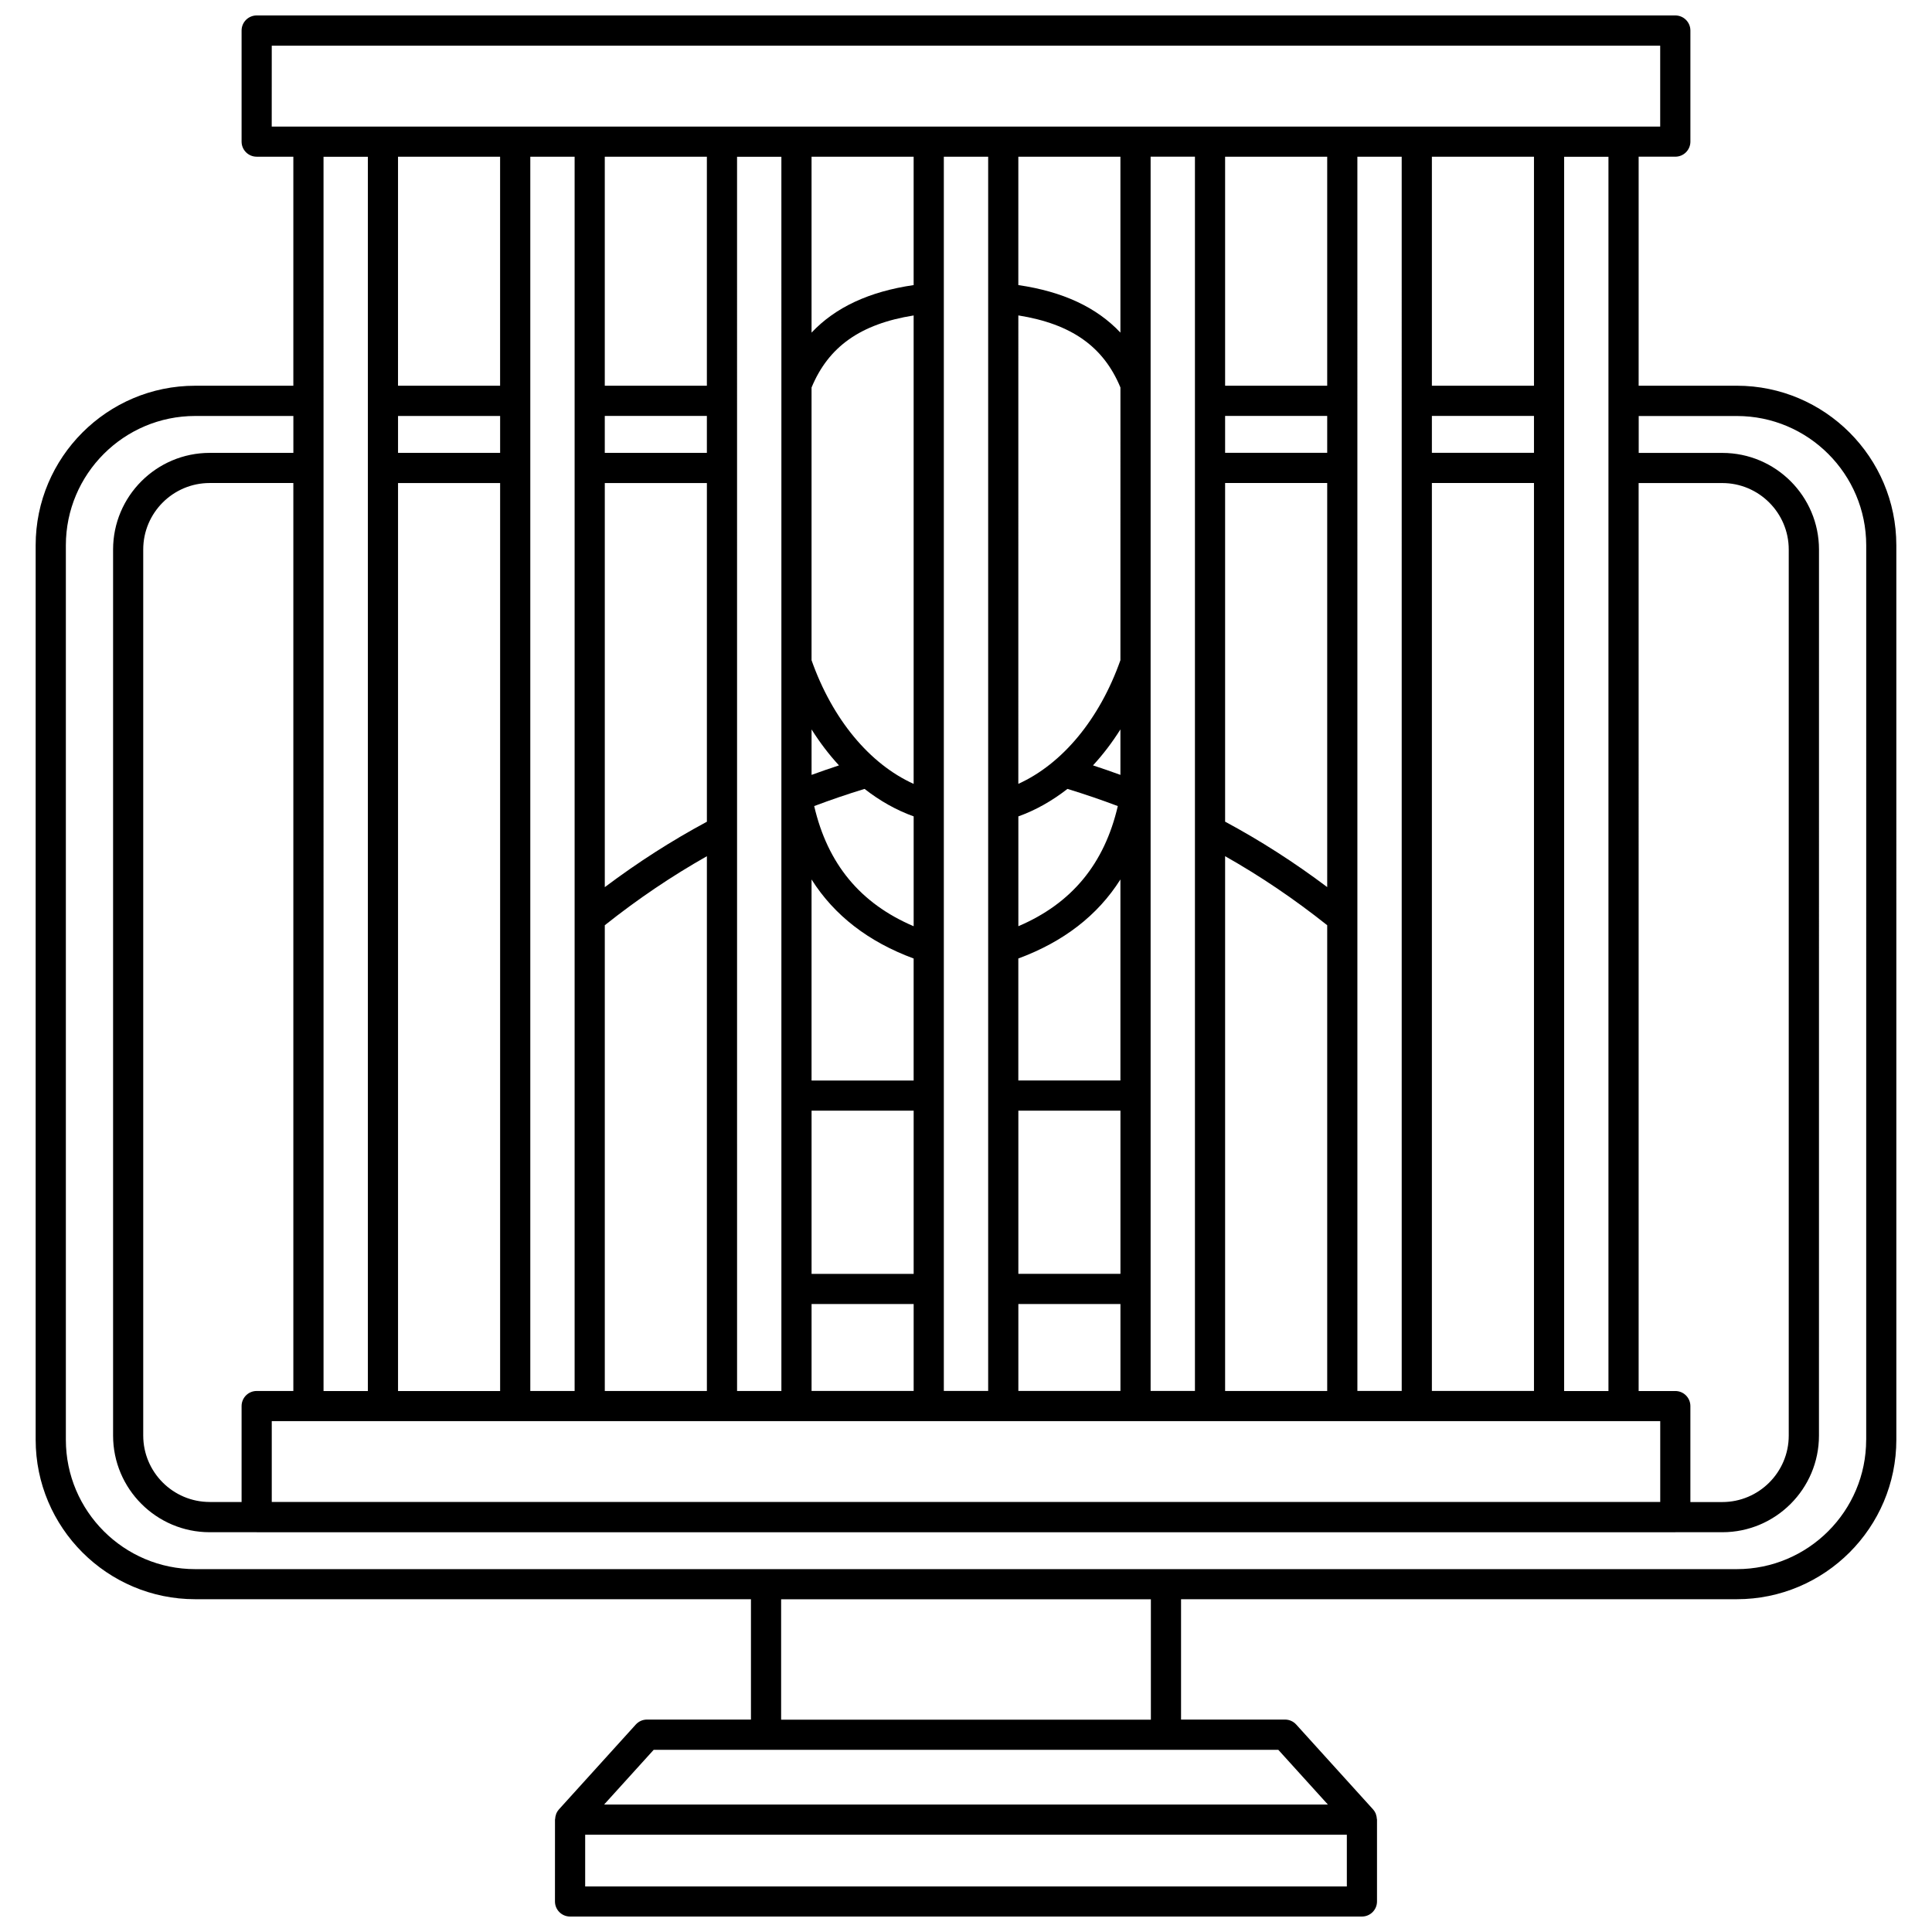 <?xml version="1.0" encoding="UTF-8"?>
<!-- Uploaded to: ICON Repo, www.iconrepo.com, Generator: ICON Repo Mixer Tools -->
<svg width="800px" height="800px" version="1.1" viewBox="144 144 512 512" xmlns="http://www.w3.org/2000/svg">
 <defs>
  <clipPath id="a">
   <path d="m153 148.09h494v503.81h-494z"/>
  </clipPath>
 </defs>
 <g clip-path="url(#a)">
  <path d="m604.27 246.22h-26.012v-60.695h9.715c2.211 0 4-1.789 4-4v-29.43c0-2.211-1.789-4-4-4h-375.95c-2.211 0-4 1.789-4 4v29.434c0 2.211 1.789 4 4 4h9.715v60.695h-26.012c-23.312-0.004-42.277 18.969-42.277 42.281v237.02c0 23.316 18.965 42.285 42.281 42.285h147.28v31.895h-27.555c-1.129 0-2.207 0.477-2.961 1.312l-20.383 22.504c-0.289 0.32-0.508 0.68-0.676 1.059-0.039 0.094-0.055 0.191-0.09 0.289-0.129 0.363-0.203 0.734-0.223 1.121-0.004 0.074-0.043 0.141-0.043 0.219l-0.008 21.695c0 2.211 1.789 4 4 4h209.85c2.211 0 4-1.789 4-4v-21.699c0-0.074-0.039-0.141-0.043-0.215-0.02-0.383-0.098-0.754-0.223-1.121-0.035-0.098-0.047-0.195-0.09-0.289-0.168-0.379-0.387-0.738-0.676-1.059l-20.383-22.504c-0.754-0.836-1.836-1.312-2.961-1.312h-27.555v-31.895h147.28c23.316 0 42.281-18.969 42.281-42.285l-0.004-237.02c0-23.312-18.965-42.285-42.281-42.285zm-404.7 295.82c-9.711 0-17.613-7.906-17.613-17.613v-234.81c0-9.711 7.906-17.613 17.613-17.613h22.168v240.62h-9.715c-2.211 0-4 1.789-4 4v25.426l-8.453-0.004zm16.449 0v-21.43h367.96v21.43zm60.512-356.51v60.695h-27.055l0.004-60.695zm54.797 0v60.695h-27.055v-60.695zm54.797 0v34.02c-11.762 1.715-20.727 5.879-27.055 12.598v-46.617zm54.797 0v46.617c-6.324-6.723-15.289-10.883-27.055-12.598l0.004-34.02zm54.801 0v60.695h-27.055v-60.695zm54.797 0v60.695h-27.055v-60.695zm-27.055 327.09v-240.62h27.055v240.62zm27.055-248.62h-27.055v-9.781h27.055zm-35.051 248.62h-11.746l-0.004-327.09h11.746zm-46.801 0v-141.72c9.328 5.277 18.254 11.301 27.055 18.293v123.43h-27.055zm0-240.62h27.055v107.09c-8.758-6.582-17.688-12.305-27.055-17.34zm27.055-8h-27.055v-9.781h27.055zm-35.051 248.62h-11.746v-266.71-0.004-60.379h11.746zm-46.797 0v-23.035h27.055v23.035zm27.047-82.277h-27.055v-32.332c11.906-4.402 21-11.363 27.055-20.945zm0-80.992c-2.394-0.875-4.809-1.711-7.266-2.516 2.641-2.856 5.066-6.051 7.266-9.531zm-14.035 3.715c4.543 1.387 8.996 2.914 13.344 4.551-3.555 15.305-12.199 25.805-26.355 31.84v-29.105c4.59-1.641 8.953-4.121 13.012-7.285zm-13.012 85.273h27.055v43.246h-27.055zm27.047-119.38c-5.523 15.633-15.379 27.488-27.055 32.77l0.004-124.14c14.078 2.254 22.559 8.254 27.055 19.098zm-35.047 193.66h-11.75v-327.09h11.75zm-46.801 0v-23.035h27.055v23.035zm27.051-123.16c-14.156-6.035-22.805-16.535-26.355-31.84 4.344-1.637 8.797-3.164 13.344-4.551 4.059 3.164 8.422 5.641 13.016 7.281v29.109zm-27.051-40.105v-12.047c2.199 3.481 4.629 6.676 7.266 9.531-2.457 0.805-4.871 1.645-7.266 2.516zm27.051 48.66v32.332h-27.055v-53.277c6.055 9.582 15.145 16.543 27.055 20.945zm-27.051 40.328h27.055v43.246h-27.055zm27.051-86.605c-11.676-5.273-21.531-17.129-27.055-32.77v-72.27c4.496-10.844 12.977-16.844 27.055-19.098zm-35.047-105.82v0.004 266.71h-11.746l-0.004-327.09h11.746zm-46.801 266.71v-123.43c8.797-6.992 17.727-13.012 27.055-18.293v141.72h-27.055zm0-240.62h27.055v89.758c-9.363 5.035-18.297 10.762-27.055 17.34zm27.051-8h-27.055v-9.781h27.055zm-35.047 248.62h-11.746v-327.09h11.746zm-46.797-258.39h27.055v9.781h-27.055zm0 17.777h27.055v240.62h-27.055zm338.49 240.62h-9.715l-0.004-240.62h22.168c9.711 0 17.613 7.906 17.613 17.613v234.82c0 9.711-7.906 17.613-17.613 17.613h-8.453v-25.426c0-2.215-1.785-4-3.996-4zm-17.715 0h-11.746v-327.09h11.746zm-354.24-356.52h367.95v21.438h-367.96zm25.469 29.434v327.09h-11.746l-0.004-327.09zm259.44 458.38h-201.85v-13.703h201.85zm-5.019-21.699h-191.82l13.141-14.504h165.54zm-46.914-22.5h-97.988v-31.895h97.988zm189.56-74.176c0 18.91-15.383 34.285-34.281 34.285h-408.54c-18.898 0-34.281-15.379-34.281-34.285v-237.03c0-18.91 15.383-34.285 34.281-34.285h26.012v9.781h-22.168c-14.121 0-25.609 11.488-25.609 25.609v234.82c0 14.121 11.488 25.609 25.609 25.609h12.414c0.012 0 0.023 0.008 0.039 0.008h375.95c0.012 0 0.023-0.008 0.039-0.008h12.414c14.121 0 25.609-11.488 25.609-25.609l0.008-234.81c0-14.121-11.488-25.609-25.609-25.609h-22.168v-9.781h26.012c18.906 0 34.281 15.383 34.281 34.285l-0.004 237.02z"/>
 </g>
</svg>